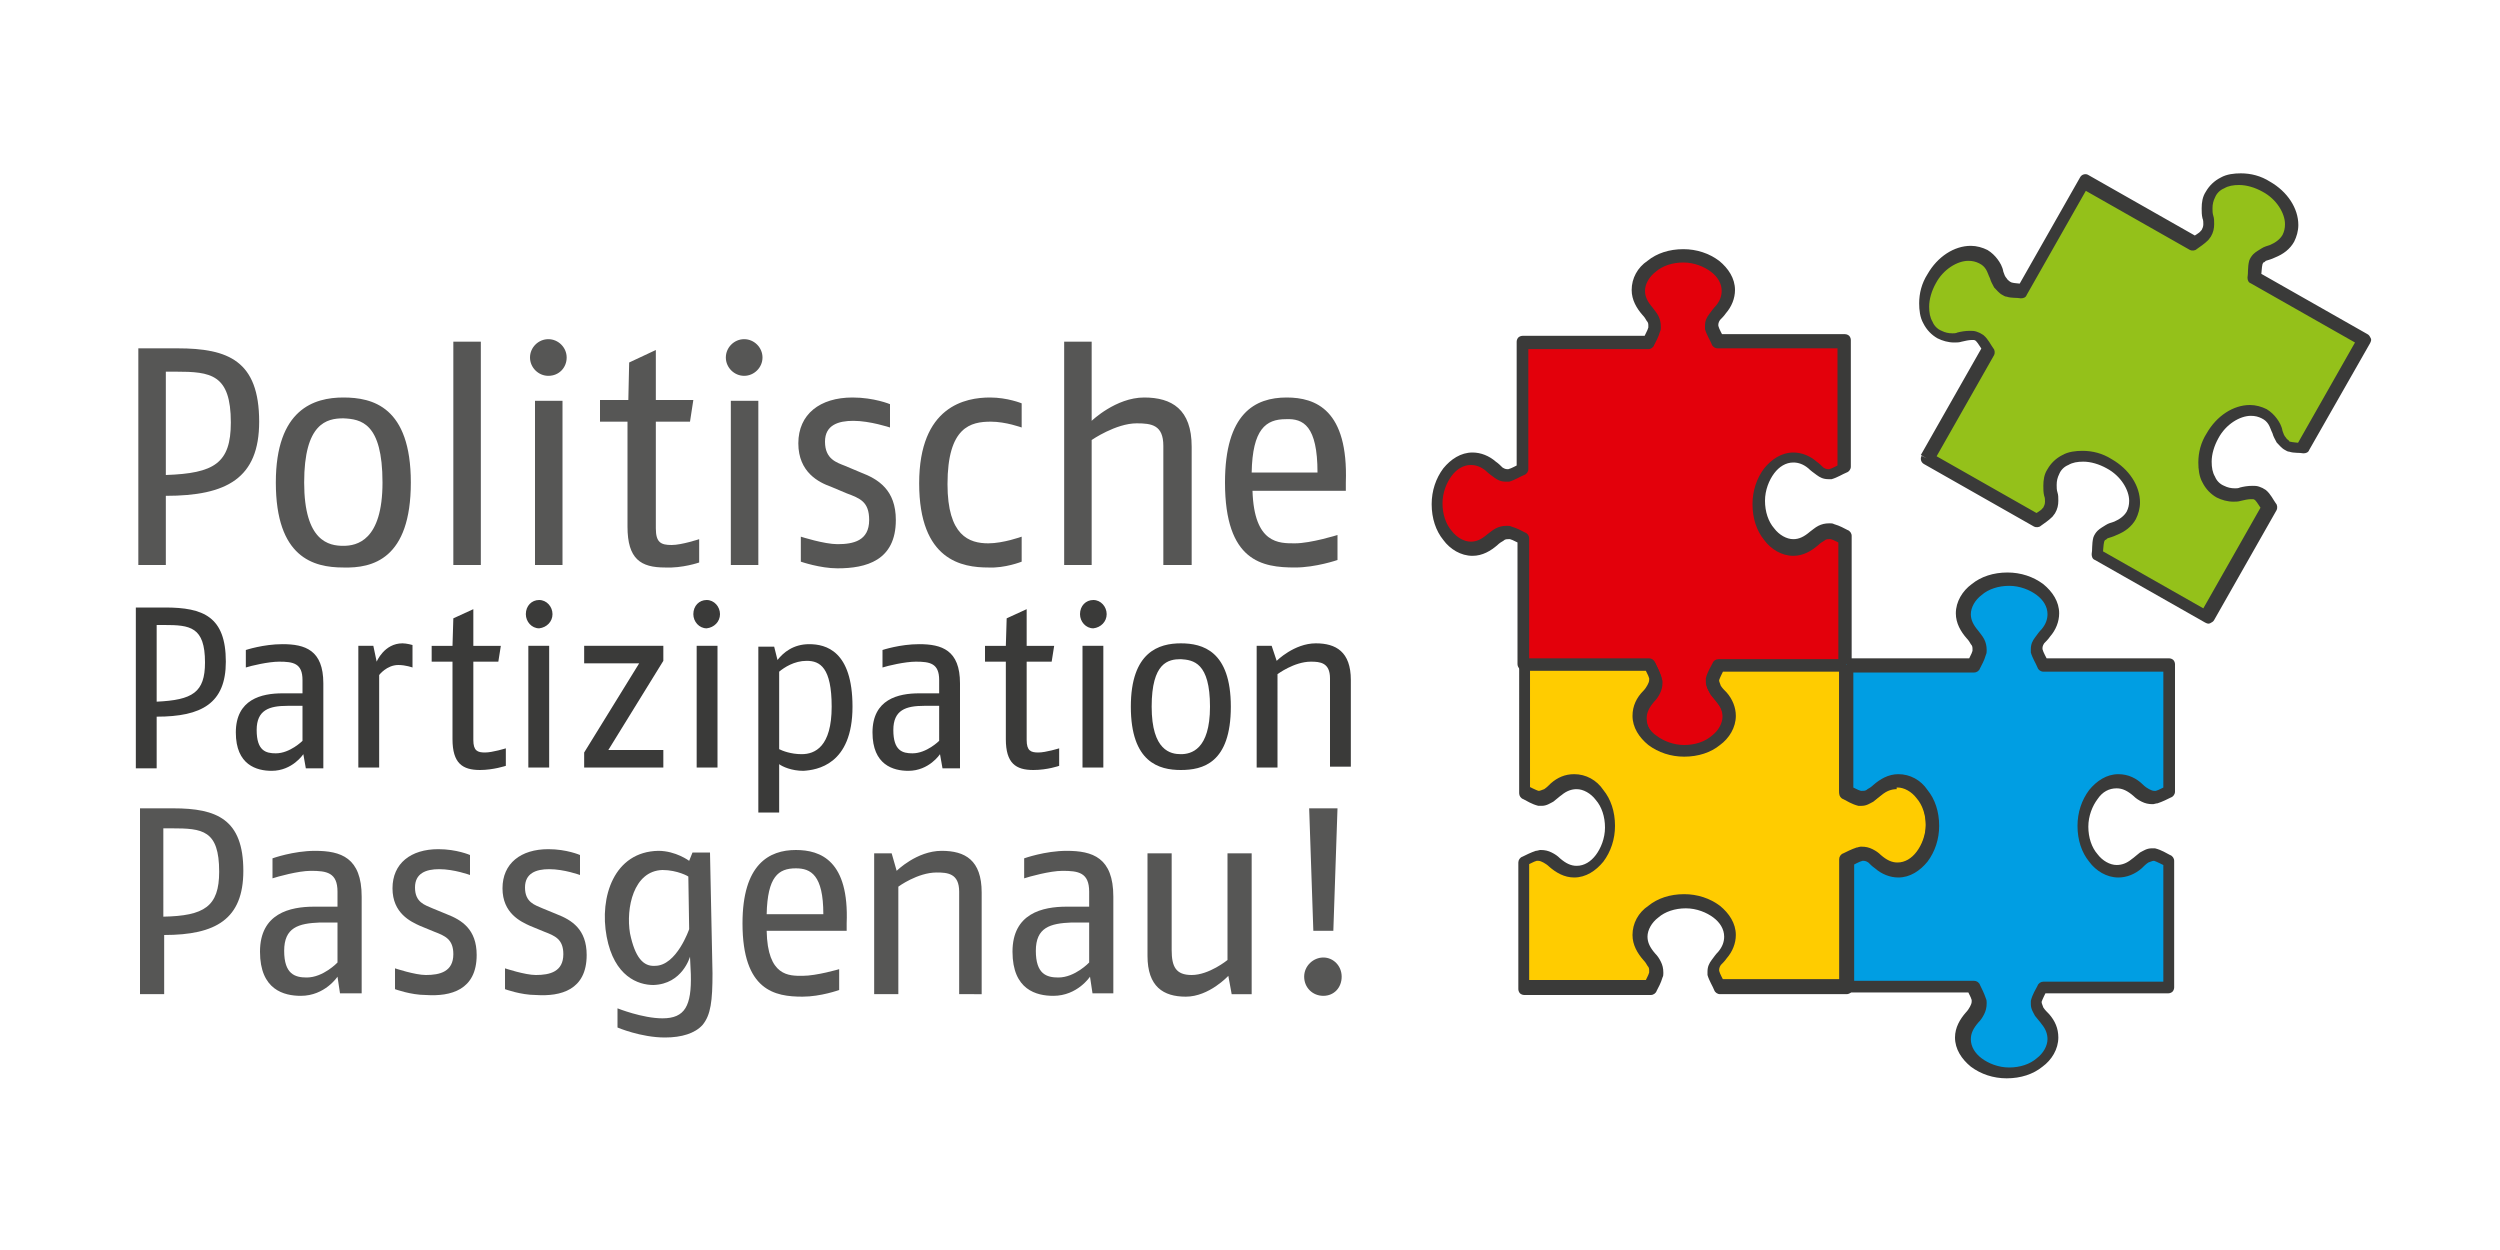 <?xml version="1.0" encoding="utf-8"?>
<!-- Generator: Adobe Illustrator 24.2.0, SVG Export Plug-In . SVG Version: 6.00 Build 0)  -->
<svg version="1.1" id="Ebene_1" xmlns="http://www.w3.org/2000/svg" xmlns:xlink="http://www.w3.org/1999/xlink" x="0px" y="0px"
	 width="300px" height="150px" viewBox="0 0 300 150" enable-background="new 0 0 300 150" xml:space="preserve">
<g>
	<g>
		<g>
			<path fill="#94C11A" d="M231.2,55l13.2,7.5c0.4-0.3,0.9-0.6,1.3-1c0.1-0.1,0.1-0.2,0.2-0.3c0.3-0.6,0.3-1.3,0.2-2
				c-0.2-1-0.2-1.9,0.3-2.7c1.1-2,4.1-2.4,6.7-1c2.6,1.5,3.8,4.3,2.6,6.3c-0.4,0.7-1.1,1.2-1.9,1.5c-0.8,0.3-1.7,0.6-2,1.4
				c-0.2,0.6-0.1,1.2-0.2,1.8l13.2,7.5l7.5-13.2c-0.4-0.5-0.7-1.1-1.1-1.5c-0.6-0.6-1.6-0.3-2.4-0.2c-0.9,0.2-1.7,0-2.4-0.4
				c-2-1.1-2.4-4.1-1-6.7c1.5-2.6,4.3-3.8,6.3-2.6c0.8,0.5,1.3,1.2,1.6,2.2c0.2,0.7,0.6,1.3,1.2,1.6c0.1,0.1,0.2,0.1,0.3,0.1
				c0.5,0.1,1.1,0.1,1.6,0.2l7.5-13.2l-13.2-7.5c0.1-0.6,0-1.3,0.2-1.8c0.2-0.8,1.2-1.1,2-1.4c0.8-0.3,1.5-0.8,1.9-1.5
				c1.1-2,0-4.8-2.6-6.3c-2.6-1.5-5.6-1-6.7,1c-0.5,0.8-0.5,1.7-0.3,2.7c0.1,0.7,0.1,1.4-0.2,2c-0.1,0.1-0.1,0.2-0.2,0.3
				c-0.4,0.4-0.9,0.7-1.3,1l-13.2-7.5l-7.5,13.2c-0.5-0.1-1.1,0-1.6-0.2c-0.1,0-0.2-0.1-0.3-0.1c-0.6-0.3-0.9-0.9-1.2-1.6
				c-0.3-0.9-0.8-1.7-1.6-2.2c-2-1.1-4.8,0-6.3,2.6c-1.5,2.6-1,5.6,1,6.7c0.7,0.4,1.5,0.5,2.4,0.4c0.8-0.1,1.8-0.4,2.4,0.2
				c0.4,0.4,0.8,1,1.1,1.5L231.2,55z"/>
			<path fill="#3A3A39" d="M231.2,55l0.4-0.7l13.2,7.5l-0.4,0.7l-0.5-0.6c0.5-0.4,1-0.6,1.2-0.9l0.1-0.1l0,0
				c0.1-0.2,0.2-0.4,0.2-0.7c0-0.2,0-0.5-0.1-0.7c-0.1-0.4-0.1-0.8-0.1-1.2c0-0.7,0.1-1.4,0.5-2c0.4-0.7,1-1.3,1.8-1.7
				c0.7-0.4,1.6-0.5,2.4-0.5c1.2,0,2.4,0.3,3.5,1c2.1,1.2,3.4,3.2,3.4,5.2c0,0.7-0.2,1.4-0.5,2c-0.5,0.9-1.3,1.5-2.3,1.9l0,0
				c-0.4,0.2-0.8,0.3-1.1,0.4c-0.1,0.1-0.2,0.2-0.3,0.2l-0.1,0.2l0,0c-0.1,0.4-0.1,1-0.2,1.7l-0.8-0.1l0.4-0.7l12.5,7.1l7.1-12.5
				l0.7,0.4l-0.6,0.5c-0.4-0.5-0.7-1.1-1-1.4l0,0l-0.2-0.1c-0.1,0-0.2,0-0.3,0c-0.3,0-0.8,0.1-1.2,0.2l0,0c-0.3,0.1-0.6,0.1-0.9,0.1
				c-0.7,0-1.4-0.2-2-0.5c-0.7-0.4-1.3-1-1.7-1.8c-0.4-0.7-0.5-1.6-0.5-2.4c0-1.2,0.3-2.4,1-3.5c1.2-2.1,3.2-3.4,5.2-3.4
				c0.7,0,1.4,0.2,2,0.5c0.5,0.3,0.9,0.7,1.2,1.1c0.3,0.4,0.6,0.9,0.7,1.5l0,0c0.1,0.3,0.2,0.6,0.4,0.8c0.1,0.2,0.3,0.3,0.4,0.4
				l-0.4,0.7l0.3-0.7l0.2,0.1l-0.2,0.7l0.2-0.7c0.4,0.1,0.9,0.1,1.5,0.2l-0.1,0.8l-0.7-0.4l7.1-12.5l-12.5-7.1
				c-0.3-0.1-0.4-0.4-0.4-0.7c0.1-0.5,0-1.2,0.2-2l0,0c0.1-0.3,0.3-0.6,0.5-0.8c0.3-0.3,0.7-0.5,1-0.7c0.3-0.2,0.7-0.3,1-0.4
				c0.7-0.3,1.2-0.7,1.5-1.2c0.2-0.4,0.3-0.8,0.3-1.3c0-1.3-1-3-2.7-3.9c-0.9-0.5-1.9-0.8-2.8-0.8c-0.7,0-1.3,0.1-1.8,0.4
				c-0.5,0.2-0.9,0.6-1.1,1.1c-0.2,0.4-0.3,0.8-0.3,1.3c0,0.3,0,0.6,0.1,0.9l0,0c0.1,0.3,0.1,0.6,0.1,1c0,0.5-0.1,1-0.4,1.5l0,0
				c-0.1,0.1-0.2,0.3-0.3,0.4l0,0c-0.5,0.5-1,0.8-1.4,1.1c-0.2,0.2-0.6,0.2-0.8,0.1l-12.5-7.1l-7.1,12.5c-0.1,0.3-0.4,0.4-0.7,0.4
				c-0.5-0.1-1.1,0-1.7-0.2l0,0c-0.2,0-0.3-0.1-0.5-0.2l0,0c-0.4-0.2-0.7-0.6-1-0.9c-0.2-0.4-0.4-0.7-0.5-1.1l0,0
				c-0.2-0.4-0.3-0.8-0.5-1.1c-0.2-0.3-0.4-0.5-0.8-0.7c-0.4-0.2-0.8-0.3-1.3-0.3c-1.3,0-3,1-3.9,2.7c-0.5,0.9-0.8,1.9-0.8,2.8
				c0,0.7,0.1,1.3,0.4,1.8c0.2,0.5,0.6,0.9,1.1,1.1l0,0c0.4,0.2,0.8,0.3,1.3,0.3c0.2,0,0.4,0,0.6-0.1l0,0c0.4-0.1,0.9-0.2,1.5-0.2
				c0.3,0,0.5,0,0.8,0.1c0.3,0.1,0.5,0.2,0.8,0.4l0,0c0.6,0.5,0.9,1.2,1.2,1.6c0.2,0.2,0.2,0.6,0.1,0.8l-7.5,13.2L231.2,55l0.4-0.7
				L231.2,55l-0.7-0.4l7.5-13.2l0.7,0.4l-0.6,0.5c-0.4-0.5-0.7-1.1-1-1.4l0,0l-0.2-0.1c-0.1,0-0.2,0-0.3,0c-0.3,0-0.8,0.1-1.2,0.2
				l0,0c-0.3,0.1-0.6,0.1-0.9,0.1c-0.7,0-1.4-0.2-2-0.5l0,0c-0.7-0.4-1.3-1-1.7-1.8c-0.4-0.7-0.5-1.6-0.5-2.4c0-1.2,0.3-2.4,1-3.5
				c1.2-2.1,3.2-3.4,5.2-3.4c0.7,0,1.4,0.2,2,0.5c0.5,0.3,0.9,0.7,1.2,1.1c0.3,0.4,0.6,0.9,0.7,1.5l0,0c0.1,0.3,0.2,0.6,0.4,0.8
				c0.1,0.2,0.3,0.3,0.4,0.4l0,0l0.2,0.1l0,0c0.3,0.1,0.9,0.1,1.5,0.2l-0.1,0.8l-0.7-0.4l7.5-13.2c0.2-0.4,0.7-0.5,1-0.3l13.2,7.5
				l-0.4,0.7l-0.5-0.6c0.5-0.4,1-0.6,1.2-0.9l0,0l0.1-0.1l0,0c0.1-0.2,0.2-0.4,0.2-0.7c0-0.2,0-0.5-0.1-0.7l0,0
				c-0.1-0.4-0.1-0.8-0.1-1.2c0-0.7,0.1-1.4,0.5-2c0.4-0.7,1-1.3,1.8-1.7c0.7-0.4,1.6-0.5,2.4-0.5c1.2,0,2.4,0.3,3.5,1
				c2.1,1.2,3.4,3.2,3.4,5.2c0,0.7-0.2,1.4-0.5,2c-0.5,0.9-1.3,1.5-2.3,1.9c-0.4,0.2-0.8,0.3-1.1,0.4c-0.1,0.1-0.2,0.2-0.3,0.2
				l-0.1,0.2l0,0c-0.1,0.4-0.1,1-0.2,1.7l-0.8-0.1l0.4-0.7l13.2,7.5c0.2,0.1,0.3,0.3,0.4,0.5c0.1,0.2,0,0.4-0.1,0.6L277.1,54
				c-0.1,0.3-0.4,0.4-0.7,0.4c-0.5-0.1-1.1,0-1.7-0.2l0,0c-0.2,0-0.3-0.1-0.5-0.2l0,0c-0.4-0.2-0.7-0.6-1-0.9
				c-0.2-0.4-0.4-0.7-0.5-1.1l0,0c-0.2-0.4-0.3-0.8-0.5-1.1c-0.2-0.3-0.4-0.5-0.8-0.7c-0.4-0.2-0.8-0.3-1.3-0.3c-1.3,0-3,1-3.9,2.7
				c-0.5,0.9-0.8,1.9-0.8,2.8c0,0.7,0.1,1.3,0.4,1.8c0.2,0.5,0.6,0.9,1.1,1.1c0.4,0.2,0.8,0.3,1.3,0.3c0.2,0,0.4,0,0.6-0.1l0,0
				c0.4-0.1,0.9-0.2,1.5-0.2c0.3,0,0.5,0,0.8,0.1c0.3,0.1,0.5,0.2,0.8,0.4l0,0c0.6,0.5,0.9,1.2,1.2,1.6c0.2,0.2,0.2,0.6,0.1,0.8
				l-7.5,13.2c-0.1,0.2-0.3,0.3-0.5,0.4c-0.2,0.1-0.4,0-0.6-0.1l-13.2-7.5c-0.3-0.1-0.4-0.4-0.4-0.7c0.1-0.5,0-1.2,0.2-2l0,0
				c0.1-0.3,0.3-0.6,0.5-0.8c0.3-0.3,0.7-0.5,1-0.7c0.3-0.2,0.7-0.3,1-0.4l0,0c0.7-0.3,1.2-0.7,1.5-1.2c0.2-0.4,0.3-0.8,0.3-1.3
				c0-1.3-1-3-2.7-3.9c-0.9-0.5-1.9-0.8-2.8-0.8c-0.7,0-1.3,0.1-1.8,0.4c-0.5,0.2-0.9,0.6-1.1,1.1c-0.2,0.4-0.3,0.8-0.3,1.3
				c0,0.3,0,0.6,0.1,0.9c0.1,0.3,0.1,0.6,0.1,1c0,0.5-0.1,1-0.4,1.5l0,0c-0.1,0.1-0.2,0.3-0.3,0.4c-0.5,0.5-1,0.8-1.4,1.1
				c-0.2,0.2-0.6,0.2-0.8,0.1l-13.2-7.5c-0.4-0.2-0.5-0.7-0.3-1L231.2,55z"/>
			<path fill="#E3000B" d="M221.4,79.7V64.6c-0.5-0.2-1-0.5-1.5-0.6c-0.1,0-0.2,0-0.3,0c-0.6,0-1.3,0.4-1.8,0.8
				c-0.8,0.7-1.6,1.1-2.5,1.1c-2.3,0-4.1-2.4-4.1-5.4c0-3,1.9-5.4,4.1-5.4c0.8,0,1.6,0.3,2.3,0.9c0.6,0.5,1.4,1.2,2.2,1
				c0.6-0.1,1.1-0.5,1.7-0.7V41h-15.2c-0.2-0.5-0.6-1.1-0.7-1.7c-0.2-0.8,0.5-1.5,1-2.2c0.6-0.7,0.9-1.5,0.9-2.3
				c0-2.3-2.4-4.1-5.4-4.1c-3,0-5.4,1.9-5.4,4.1c0,0.9,0.4,1.7,1.1,2.5c0.5,0.5,0.8,1.2,0.8,1.8c0,0.1,0,0.2,0,0.3
				c-0.1,0.5-0.4,1-0.6,1.5h-15.2v15.2c-0.5,0.2-1.1,0.6-1.7,0.7c-0.8,0.2-1.5-0.5-2.2-1c-0.7-0.6-1.5-0.9-2.3-0.9
				c-2.3,0-4.1,2.4-4.1,5.4c0,3,1.9,5.4,4.1,5.4c0.9,0,1.7-0.4,2.5-1.1c0.5-0.5,1.2-0.8,1.8-0.8c0.1,0,0.2,0,0.3,0
				c0.5,0.1,1,0.4,1.5,0.6v15.2h15.2c0.2,0.5,0.5,1,0.6,1.5c0,0.1,0,0.2,0,0.3c0,0.6-0.4,1.3-0.8,1.8c-0.7,0.8-1.1,1.6-1.1,2.5
				c0,2.3,2.4,4.1,5.4,4.1c3,0,5.4-1.9,5.4-4.1c0-0.8-0.3-1.6-0.9-2.3c-0.5-0.6-1.2-1.4-1-2.2c0.1-0.6,0.5-1.1,0.7-1.7H221.4z"/>
			<path fill="#3A3A39" d="M221.4,79.7h-0.8V64.6h0.8l-0.3,0.7c-0.6-0.2-1-0.5-1.4-0.6l-0.2,0l0,0l0,0c-0.2,0-0.4,0-0.6,0.2
				c-0.2,0.1-0.5,0.3-0.7,0.5l0,0c-0.8,0.7-1.8,1.3-3,1.3c-1.4,0-2.7-0.8-3.5-1.9c-0.9-1.1-1.4-2.6-1.4-4.3c0-1.6,0.5-3.1,1.4-4.3
				c0.9-1.1,2.1-1.9,3.5-1.9c1,0,2,0.4,2.8,1.1l0,0c0.3,0.2,0.6,0.5,0.8,0.7c0.3,0.2,0.5,0.2,0.6,0.2l0.1,0l0,0
				c0.4-0.1,0.9-0.4,1.5-0.7l0.3,0.7h-0.8V41.8h-14.4c-0.3,0-0.6-0.2-0.7-0.5c-0.2-0.5-0.6-1.1-0.8-1.8l0,0c0-0.1,0-0.3,0-0.4
				c0-0.6,0.2-1,0.5-1.4c0.3-0.4,0.5-0.7,0.8-1c0.5-0.6,0.7-1.2,0.7-1.8c0-0.9-0.5-1.7-1.3-2.3c-0.8-0.6-2-1.1-3.3-1.1
				c-1.3,0-2.5,0.4-3.3,1.1c-0.8,0.6-1.3,1.5-1.3,2.3c0,0.7,0.3,1.3,0.9,2l0,0c0.2,0.3,0.5,0.6,0.7,1c0.2,0.4,0.3,0.8,0.3,1.3l0,0.1
				l0,0c0,0.2,0,0.3-0.1,0.5l0,0c-0.2,0.7-0.5,1.2-0.7,1.6c-0.1,0.3-0.4,0.5-0.7,0.5h-14.4l0,14.4c0,0.3-0.2,0.6-0.5,0.7
				c-0.5,0.2-1.1,0.6-1.8,0.8l0,0c-0.1,0-0.3,0-0.4,0c-0.6,0-1-0.2-1.4-0.5c-0.4-0.3-0.7-0.5-1-0.8l0,0c-0.6-0.5-1.2-0.7-1.8-0.7
				c-0.9,0-1.7,0.5-2.3,1.3c-0.6,0.8-1.1,2-1.1,3.3c0,1.3,0.4,2.5,1.1,3.3c0.6,0.8,1.5,1.3,2.3,1.3c0.7,0,1.3-0.3,2-0.9l0,0
				c0.3-0.2,0.6-0.5,1-0.7c0.4-0.2,0.8-0.3,1.3-0.3l0.1,0l0,0c0.2,0,0.3,0,0.5,0.1l0,0c0.7,0.2,1.2,0.5,1.6,0.7
				c0.3,0.1,0.5,0.4,0.5,0.7V79h14.4c0.3,0,0.6,0.2,0.7,0.5c0.2,0.4,0.5,1,0.7,1.6l0,0c0,0.2,0.1,0.3,0.1,0.5l0,0l0,0.1
				c0,0.5-0.1,0.9-0.3,1.3c-0.2,0.4-0.4,0.7-0.7,1l0,0c-0.6,0.7-0.9,1.3-0.9,2c0,0.9,0.4,1.7,1.3,2.3c0.8,0.6,2,1.1,3.3,1.1
				c1.3,0,2.5-0.4,3.3-1.1c0.8-0.6,1.3-1.5,1.3-2.3c0-0.6-0.2-1.2-0.7-1.8c-0.2-0.3-0.5-0.6-0.8-1c-0.2-0.4-0.5-0.8-0.5-1.4
				c0-0.1,0-0.3,0-0.4l0,0c0.2-0.8,0.6-1.4,0.8-1.8c0.1-0.3,0.4-0.5,0.7-0.5h15.2V79.7h-0.8H221.4v0.8h-15.2v-0.8L207,80
				c-0.3,0.6-0.6,1.2-0.7,1.5l0,0l0,0.1c0,0.1,0.1,0.3,0.2,0.6c0.2,0.3,0.4,0.5,0.7,0.8c0.7,0.8,1.1,1.7,1.1,2.8
				c0,1.4-0.8,2.7-1.9,3.5c-1.1,0.9-2.6,1.4-4.3,1.4c-1.6,0-3.1-0.5-4.3-1.4c-1.1-0.9-1.9-2.1-1.9-3.5c0-1.2,0.6-2.2,1.3-3l0,0
				c0.2-0.2,0.4-0.5,0.5-0.7c0.1-0.2,0.2-0.4,0.2-0.6l0,0l0,0l0-0.2l0,0c-0.1-0.4-0.4-0.8-0.6-1.4l0.7-0.3v0.8h-15.2
				c-0.2,0-0.4-0.1-0.5-0.2c-0.1-0.1-0.2-0.3-0.2-0.5V64.6h0.8l-0.3,0.7c-0.6-0.2-1-0.5-1.4-0.6l0,0l-0.2,0l0,0l0,0
				c-0.2,0-0.4,0-0.6,0.2c-0.2,0.1-0.5,0.3-0.7,0.5l0,0c-0.8,0.7-1.8,1.3-3,1.3c-1.4,0-2.7-0.8-3.5-1.9c-0.9-1.1-1.4-2.6-1.4-4.3
				c0-1.6,0.5-3.1,1.4-4.3c0.9-1.1,2.1-1.9,3.5-1.9c1,0,2,0.4,2.8,1.1l0,0c0.3,0.2,0.6,0.5,0.8,0.7c0.3,0.2,0.5,0.2,0.6,0.2l0.1,0
				l0,0c0.4-0.1,0.9-0.4,1.5-0.7l0.3,0.7H182V41c0-0.2,0.1-0.4,0.2-0.5c0.1-0.1,0.3-0.2,0.5-0.2h15.2V41l-0.7-0.3
				c0.2-0.6,0.5-1,0.6-1.4l0,0l0-0.2l0,0l0,0c0-0.2,0-0.4-0.2-0.6c-0.1-0.2-0.3-0.5-0.5-0.7l0,0c-0.7-0.8-1.3-1.8-1.3-3
				c0-1.4,0.7-2.7,1.9-3.5c1.1-0.9,2.6-1.4,4.3-1.4c1.6,0,3.1,0.5,4.3,1.4c1.1,0.9,1.9,2.1,1.9,3.5c0,1-0.4,2-1.1,2.8
				c-0.2,0.3-0.5,0.6-0.7,0.8c-0.2,0.3-0.2,0.5-0.2,0.6l0,0.1l0,0c0.1,0.4,0.4,0.9,0.7,1.5l-0.7,0.3v-0.8h15.2
				c0.2,0,0.4,0.1,0.5,0.2c0.1,0.1,0.2,0.3,0.2,0.5v15.2c0,0.3-0.2,0.6-0.5,0.7c-0.5,0.2-1.1,0.6-1.8,0.8l0,0c-0.1,0-0.3,0-0.4,0
				c-0.6,0-1-0.2-1.4-0.5c-0.4-0.3-0.7-0.5-1-0.8l0,0c-0.6-0.5-1.2-0.7-1.8-0.7c-0.9,0-1.7,0.5-2.3,1.3c-0.6,0.8-1.1,2-1.1,3.3
				c0,1.3,0.4,2.5,1.1,3.3c0.6,0.8,1.5,1.3,2.3,1.3c0.7,0,1.3-0.3,2-0.9l0,0c0.3-0.2,0.6-0.5,1-0.7c0.4-0.2,0.8-0.3,1.3-0.3l0.1,0
				l0,0c0.2,0,0.3,0,0.5,0.1c0.7,0.2,1.2,0.5,1.6,0.7c0.3,0.1,0.5,0.4,0.5,0.7v15.2c0,0.2-0.1,0.4-0.2,0.5c-0.1,0.1-0.3,0.2-0.5,0.2
				V79.7z"/>
			<path fill="#FFCC00" d="M227.6,93.9c-0.8,0-1.6,0.3-2.3,0.9c-0.6,0.5-1.4,1.2-2.2,1c-0.6-0.1-1.1-0.5-1.7-0.7V79.9h-15.2
				c-0.2,0.5-0.6,1.1-0.7,1.7c-0.2,0.8,0.5,1.5,1,2.2c0.6,0.7,0.9,1.5,0.9,2.3c0,2.3-2.4,4.1-5.4,4.1c-3,0-5.4-1.9-5.4-4.1
				c0-0.9,0.4-1.7,1.1-2.5c0.5-0.5,0.8-1.2,0.8-1.8c0-0.1,0-0.2,0-0.3c-0.1-0.5-0.4-1-0.6-1.5h-15.2v15.2c0.5,0.2,1.1,0.6,1.7,0.7
				c0.8,0.2,1.5-0.5,2.2-1c0.7-0.6,1.5-0.9,2.3-0.9c2.3,0,4.1,2.4,4.1,5.4c0,3-1.9,5.4-4.1,5.4c-0.9,0-1.7-0.4-2.5-1.1
				c-0.5-0.5-1.2-0.8-1.8-0.8c-0.1,0-0.2,0-0.3,0c-0.5,0.1-1,0.4-1.5,0.6v15.2H198c0.2-0.5,0.5-1,0.6-1.5c0-0.1,0-0.2,0-0.3
				c0-0.6-0.4-1.3-0.8-1.8c-0.7-0.8-1.1-1.6-1.1-2.5c0-2.3,2.4-4.1,5.4-4.1c3,0,5.4,1.9,5.4,4.1c0,0.8-0.3,1.6-0.9,2.3
				c-0.5,0.6-1.2,1.4-1,2.2c0.1,0.6,0.5,1.1,0.7,1.7h15.2v-15.2c0.5-0.2,1-0.5,1.5-0.6c0.1,0,0.2,0,0.3,0c0.6,0,1.3,0.4,1.8,0.8
				c0.8,0.7,1.6,1.1,2.5,1.1c2.3,0,4.1-2.4,4.1-5.4C231.8,96.3,229.9,93.9,227.6,93.9"/>
			<path fill="#3A3A39" d="M227.6,93.9v0.8c-0.6,0-1.2,0.2-1.8,0.7c-0.3,0.2-0.6,0.5-1,0.8c-0.4,0.2-0.8,0.5-1.4,0.5
				c-0.1,0-0.3,0-0.4,0l0.2-0.7l-0.2,0.7c-0.8-0.2-1.4-0.6-1.8-0.8c-0.3-0.1-0.5-0.4-0.5-0.7V80.6l-14.4,0v-0.8l0.7,0.3
				c-0.3,0.6-0.6,1.2-0.7,1.5l0,0l0,0.1c0,0.1,0.1,0.3,0.2,0.6c0.2,0.3,0.4,0.5,0.7,0.8c0.7,0.8,1.1,1.8,1.1,2.8
				c0,1.4-0.8,2.7-1.9,3.5c-1.1,0.9-2.6,1.4-4.3,1.4c-1.6,0-3.1-0.5-4.3-1.4c-1.1-0.9-1.9-2.1-1.9-3.5c0-1.2,0.5-2.2,1.3-3l0,0
				c0.2-0.2,0.4-0.5,0.5-0.7c0.1-0.2,0.2-0.4,0.2-0.6l0,0l0,0l0-0.2l0,0c-0.1-0.4-0.4-0.8-0.6-1.4l0.7-0.3v0.8h-14.4v14.4h-0.8
				l0.3-0.7c0.6,0.3,1.2,0.6,1.5,0.7l0,0l0.1,0c0.1,0,0.3-0.1,0.6-0.2c0.3-0.2,0.5-0.4,0.8-0.7c0.8-0.7,1.7-1.1,2.8-1.1
				c1.4,0,2.7,0.7,3.5,1.9c0.9,1.1,1.4,2.6,1.4,4.3c0,1.6-0.5,3.1-1.4,4.3c-0.9,1.1-2.1,1.9-3.5,1.9c-1.2,0-2.2-0.6-3-1.3
				c-0.2-0.2-0.5-0.4-0.7-0.5c-0.2-0.1-0.4-0.2-0.6-0.2l0,0l0,0l-0.2,0l0,0c-0.4,0.1-0.8,0.4-1.4,0.6l-0.3-0.7h0.8v14.4H198v0.8
				l-0.7-0.3c0.2-0.6,0.5-1,0.6-1.4l0,0l0-0.2l0,0l0,0c0-0.2,0-0.4-0.2-0.6c-0.1-0.2-0.3-0.5-0.5-0.7l0,0c-0.7-0.8-1.3-1.8-1.3-3
				c0-1.4,0.7-2.7,1.9-3.5c1.1-0.9,2.6-1.4,4.3-1.4c1.6,0,3.1,0.5,4.3,1.4c1.1,0.9,1.9,2.1,1.9,3.5c0,1-0.4,2-1.1,2.8
				c-0.2,0.3-0.5,0.6-0.7,0.8c-0.2,0.3-0.2,0.5-0.2,0.6l0,0.1l0,0c0.1,0.4,0.4,0.9,0.7,1.5l-0.7,0.3v-0.8h14.4v-14.4
				c0-0.3,0.2-0.6,0.5-0.7c0.4-0.2,1-0.5,1.6-0.7l0,0c0.2,0,0.3-0.1,0.5-0.1l0,0l0.1,0c0.5,0,0.9,0.1,1.3,0.3c0.4,0.2,0.7,0.4,1,0.7
				l0,0c0.7,0.6,1.3,0.9,2,0.9c0.9,0,1.7-0.5,2.3-1.3c0.6-0.8,1.1-2,1.1-3.3c0-1.3-0.4-2.5-1.1-3.3c-0.6-0.8-1.5-1.3-2.3-1.3V93.9
				v-0.8c1.4,0,2.7,0.7,3.5,1.9c0.9,1.1,1.4,2.6,1.4,4.3c0,1.6-0.5,3.1-1.4,4.3c-0.9,1.1-2.1,1.9-3.5,1.9c-1.2,0-2.2-0.6-3-1.3l0,0
				c-0.2-0.2-0.5-0.4-0.7-0.5c-0.2-0.1-0.4-0.2-0.6-0.2l0,0l0,0l-0.2,0l0,0c-0.4,0.1-0.8,0.4-1.4,0.6l-0.3-0.7h0.8v15.2
				c0,0.2-0.1,0.4-0.2,0.5c-0.1,0.1-0.3,0.2-0.5,0.2h-15.2c-0.3,0-0.6-0.2-0.7-0.5c-0.2-0.5-0.6-1.1-0.8-1.8l0,0c0-0.1,0-0.3,0-0.4
				c0-0.6,0.2-1,0.5-1.4c0.3-0.4,0.5-0.7,0.8-1c0.5-0.6,0.7-1.2,0.7-1.8c0-0.9-0.5-1.7-1.3-2.3c-0.8-0.6-2-1.1-3.3-1.1
				c-1.3,0-2.5,0.4-3.3,1.1c-0.8,0.6-1.3,1.5-1.3,2.3c0,0.7,0.3,1.3,0.9,2l0,0c0.3,0.3,0.5,0.6,0.7,1c0.2,0.4,0.3,0.8,0.3,1.3l0,0.1
				l0,0c0,0.2,0,0.3-0.1,0.5l0,0c-0.2,0.7-0.5,1.2-0.7,1.6c-0.1,0.3-0.4,0.5-0.7,0.5h-15.2c-0.2,0-0.4-0.1-0.5-0.2
				c-0.1-0.1-0.2-0.3-0.2-0.5v-15.2c0-0.3,0.2-0.6,0.5-0.7c0.4-0.2,1-0.5,1.6-0.7l0,0c0.2,0,0.4-0.1,0.5-0.1l0,0l0.1,0
				c0.5,0,0.9,0.1,1.3,0.3c0.4,0.2,0.7,0.4,1,0.7c0.7,0.6,1.3,0.9,2,0.9c0.9,0,1.7-0.5,2.3-1.3c0.6-0.8,1.1-2,1.1-3.3
				c0-1.3-0.4-2.5-1.1-3.3c-0.6-0.8-1.5-1.3-2.3-1.3c-0.6,0-1.2,0.2-1.8,0.7c-0.3,0.2-0.6,0.5-1,0.8c-0.4,0.2-0.8,0.5-1.4,0.5
				c-0.1,0-0.3,0-0.4,0l0.2-0.7l-0.2,0.7c-0.8-0.2-1.4-0.6-1.8-0.8c-0.3-0.1-0.5-0.4-0.5-0.7V79.9c0-0.2,0.1-0.4,0.2-0.5
				c0.1-0.1,0.3-0.2,0.5-0.2H198c0.3,0,0.6,0.2,0.7,0.5c0.2,0.4,0.5,1,0.7,1.6l0,0c0,0.2,0.1,0.3,0.1,0.5l0,0l0,0.1
				c0,0.5-0.1,0.9-0.3,1.3c-0.2,0.4-0.4,0.7-0.7,1l0,0c-0.6,0.7-0.9,1.3-0.9,2c0,0.9,0.4,1.7,1.3,2.3c0.8,0.6,2,1.1,3.3,1.1
				c1.3,0,2.5-0.4,3.3-1.1c0.8-0.6,1.3-1.5,1.3-2.3c0-0.6-0.2-1.2-0.7-1.8c-0.2-0.3-0.5-0.6-0.8-1c-0.2-0.4-0.5-0.8-0.5-1.4
				c0-0.1,0-0.3,0-0.4l0,0c0.2-0.8,0.6-1.4,0.8-1.8c0.1-0.3,0.4-0.5,0.7-0.5h15.2c0.2,0,0.4,0.1,0.5,0.2c0.1,0.1,0.2,0.3,0.2,0.5
				v15.2h-0.8l0.3-0.7c0.6,0.3,1.2,0.6,1.5,0.7l0,0l0.1,0c0.1,0,0.3-0.1,0.6-0.2c0.3-0.2,0.5-0.4,0.8-0.7c0.8-0.7,1.8-1.1,2.8-1.1
				V93.9z"/>
			<path fill="#009EE3" d="M221.6,79.8V95c0.5,0.2,1,0.5,1.5,0.6c0.1,0,0.2,0,0.3,0c0.6,0,1.3-0.4,1.8-0.8c0.8-0.7,1.6-1.1,2.5-1.1
				c2.3,0,4.1,2.4,4.1,5.4c0,3-1.9,5.4-4.1,5.4c-0.8,0-1.6-0.3-2.3-0.9c-0.6-0.5-1.4-1.2-2.2-1c-0.6,0.1-1.1,0.5-1.7,0.7v15.2h15.2
				c0.2,0.5,0.5,1,0.6,1.5c0,0.1,0,0.2,0,0.3c0,0.6-0.4,1.3-0.8,1.8c-0.7,0.8-1.1,1.6-1.1,2.5c0,2.3,2.4,4.1,5.4,4.1
				c3,0,5.4-1.9,5.4-4.1c0-0.8-0.3-1.6-0.9-2.3c-0.5-0.6-1.2-1.4-1-2.2c0.1-0.6,0.5-1.1,0.7-1.7h15.2v-15.2
				c-0.5-0.2-1.1-0.6-1.7-0.7c-0.8-0.2-1.5,0.5-2.2,1c-0.7,0.6-1.5,0.9-2.3,0.9c-2.3,0-4.1-2.4-4.1-5.4c0-3,1.9-5.4,4.1-5.4
				c0.9,0,1.7,0.4,2.5,1.1c0.5,0.5,1.2,0.8,1.8,0.8c0.1,0,0.2,0,0.3,0c0.5-0.1,1-0.4,1.5-0.6V79.8h-15.2c-0.2-0.5-0.6-1.1-0.7-1.7
				c-0.2-0.8,0.5-1.5,1-2.2c0.6-0.7,0.9-1.5,0.9-2.3c0-2.3-2.4-4.1-5.4-4.1c-3,0-5.4,1.9-5.4,4.1c0,0.9,0.4,1.7,1.1,2.5
				c0.5,0.5,0.8,1.2,0.8,1.8c0,0.1,0,0.2,0,0.3c-0.1,0.5-0.4,1-0.6,1.5H221.6z"/>
			<path fill="#3A3A39" d="M221.6,79.8h0.8V95h-0.8l0.3-0.7c0.6,0.2,1,0.5,1.4,0.6l0,0l0.2,0l0,0l0,0c0.2,0,0.4,0,0.6-0.2
				c0.2-0.1,0.5-0.3,0.7-0.5l0,0c0.8-0.7,1.8-1.3,3-1.3c1.4,0,2.7,0.7,3.5,1.9c0.9,1.1,1.4,2.6,1.4,4.3c0,1.6-0.5,3.1-1.4,4.3
				c-0.9,1.1-2.1,1.9-3.5,1.9c-1,0-2-0.4-2.8-1.1l0,0c-0.3-0.2-0.6-0.5-0.8-0.7c-0.3-0.2-0.5-0.2-0.6-0.2l-0.1,0l0,0
				c-0.4,0.1-0.9,0.4-1.5,0.7l-0.3-0.7h0.8v14.4h14.4c0.3,0,0.6,0.2,0.7,0.5c0.2,0.4,0.5,1,0.7,1.6l0,0c0.1,0.2,0.1,0.4,0.1,0.5l0,0
				l0,0.1c0,0.5-0.1,0.9-0.3,1.3c-0.2,0.4-0.4,0.7-0.7,1l0,0c-0.6,0.7-0.9,1.3-0.9,2c0,0.9,0.5,1.7,1.3,2.3c0.8,0.6,2,1.1,3.3,1.1
				c1.3,0,2.5-0.4,3.3-1.1c0.8-0.6,1.3-1.5,1.3-2.3c0-0.6-0.2-1.2-0.7-1.8c-0.2-0.3-0.5-0.6-0.8-1c-0.2-0.4-0.5-0.8-0.5-1.4
				c0-0.1,0-0.3,0-0.4l0,0c0.2-0.8,0.6-1.4,0.8-1.8c0.1-0.3,0.4-0.5,0.7-0.5h14.4v-14.4h0.8L260,104c-0.6-0.3-1.2-0.6-1.5-0.7l0,0
				l-0.1,0c-0.1,0-0.3,0.1-0.6,0.2c-0.3,0.2-0.5,0.4-0.8,0.7l0,0c-0.8,0.7-1.8,1.1-2.8,1.1c-1.4,0-2.7-0.8-3.5-1.9
				c-0.9-1.1-1.4-2.6-1.4-4.3c0-1.6,0.5-3.1,1.4-4.3c0.9-1.1,2.1-1.9,3.5-1.9c1.2,0,2.2,0.5,3,1.3l0,0c0.2,0.2,0.5,0.4,0.7,0.5
				c0.2,0.1,0.4,0.2,0.6,0.2l0,0l0.2,0l0,0c0.4-0.1,0.8-0.4,1.4-0.6l0.3,0.7h-0.8V80.6h-14.4c-0.3,0-0.6-0.2-0.7-0.5
				c-0.2-0.5-0.6-1.1-0.8-1.8l0,0c0-0.1,0-0.3,0-0.4c0-0.6,0.2-1,0.5-1.4c0.3-0.4,0.5-0.7,0.8-1c0.5-0.6,0.7-1.2,0.7-1.8
				c0-0.9-0.5-1.7-1.3-2.3c-0.8-0.6-2-1.1-3.3-1.1c-1.3,0-2.5,0.4-3.3,1.1c-0.8,0.6-1.3,1.5-1.3,2.3c0,0.7,0.3,1.3,0.9,2l0,0
				c0.2,0.3,0.5,0.6,0.7,1c0.2,0.4,0.3,0.8,0.3,1.3l0,0.1l0,0c0,0.1,0,0.3-0.1,0.5l0,0c-0.2,0.7-0.5,1.2-0.7,1.6
				c-0.1,0.3-0.4,0.5-0.7,0.5h-15.2V79.8h0.8H221.6V79h15.2v0.8l-0.7-0.3c0.2-0.6,0.5-1,0.6-1.4l0,0l0-0.2l0.8,0l-0.8,0l0,0
				c0-0.2,0-0.4-0.2-0.6c-0.1-0.2-0.3-0.5-0.5-0.7l0,0c-0.7-0.8-1.3-1.8-1.3-3c0-1.4,0.8-2.7,1.9-3.5c1.1-0.9,2.6-1.4,4.3-1.4
				c1.6,0,3.1,0.5,4.3,1.4c1.1,0.9,1.9,2.1,1.9,3.5c0,1-0.4,2-1.1,2.8c-0.2,0.3-0.5,0.6-0.7,0.8c-0.2,0.3-0.2,0.5-0.2,0.6l0,0.1l0,0
				c0.1,0.4,0.4,0.9,0.7,1.5l-0.7,0.3V79h15.2c0.2,0,0.4,0.1,0.5,0.2c0.1,0.1,0.2,0.3,0.2,0.5V95c0,0.3-0.2,0.6-0.5,0.7
				c-0.4,0.2-1,0.5-1.6,0.7l0,0c-0.2,0-0.4,0.1-0.5,0.1l-0.1,0c-0.5,0-0.9-0.1-1.3-0.3c-0.4-0.2-0.7-0.4-1-0.7l0,0
				c-0.7-0.6-1.3-0.9-2-0.9c-0.9,0-1.7,0.4-2.3,1.3c-0.6,0.8-1.1,2-1.1,3.3c0,1.3,0.4,2.5,1.1,3.3c0.6,0.8,1.5,1.3,2.3,1.3
				c0.6,0,1.2-0.2,1.8-0.7l0,0c0.3-0.2,0.6-0.5,1-0.8c0.4-0.2,0.8-0.5,1.4-0.5c0.1,0,0.3,0,0.4,0l0,0c0.8,0.2,1.4,0.6,1.8,0.8
				c0.3,0.1,0.5,0.4,0.5,0.7v15.2c0,0.2-0.1,0.4-0.2,0.5c-0.1,0.1-0.3,0.2-0.5,0.2h-15.2v-0.8l0.7,0.3c-0.3,0.6-0.6,1.2-0.7,1.5l0,0
				l0,0.1c0,0.1,0.1,0.3,0.2,0.6c0.2,0.3,0.4,0.5,0.7,0.8c0.7,0.8,1.1,1.7,1.1,2.8c0,1.4-0.8,2.7-1.9,3.5c-1.1,0.9-2.6,1.4-4.3,1.4
				c-1.6,0-3.1-0.5-4.3-1.4c-1.1-0.9-1.9-2.1-1.9-3.5c0-1.2,0.6-2.2,1.3-3l0,0c0.2-0.2,0.4-0.5,0.5-0.7c0.1-0.2,0.2-0.4,0.2-0.6l0,0
				l0.8,0l-0.8,0l0-0.2l0,0c-0.1-0.4-0.4-0.8-0.6-1.4l0.7-0.3v0.8h-15.2c-0.2,0-0.4-0.1-0.5-0.2c-0.1-0.1-0.2-0.3-0.2-0.5v-15.2
				c0-0.3,0.2-0.6,0.5-0.7c0.5-0.2,1.1-0.6,1.8-0.8l0,0c0.1,0,0.3,0,0.4,0c0.6,0,1,0.2,1.4,0.5c0.4,0.3,0.7,0.5,1,0.8l0,0
				c0.6,0.5,1.2,0.7,1.8,0.7c0.9,0,1.7-0.5,2.3-1.3c0.6-0.8,1.1-2,1.1-3.3c0-1.3-0.4-2.5-1.1-3.3c-0.6-0.8-1.5-1.3-2.3-1.3
				c-0.7,0-1.3,0.3-2,0.9l0,0c-0.3,0.3-0.6,0.5-1,0.7c-0.4,0.2-0.8,0.3-1.3,0.3l-0.1,0l0,0c-0.2,0-0.3,0-0.5-0.1l0,0
				c-0.7-0.2-1.2-0.5-1.6-0.7c-0.3-0.1-0.5-0.4-0.5-0.7V79.8c0-0.2,0.1-0.4,0.2-0.5c0.1-0.1,0.3-0.2,0.5-0.2V79.8z"/>
		</g>
	</g>
</g>
<g>
	<path fill="#565655" d="M27.7,50.7c0,4.9-2,6.1-7.8,6.3V44.6h1.2C25.3,44.6,27.7,44.9,27.7,50.7z M31.1,50.6c0-7.3-3.7-8.8-9.8-8.8
		h-4.7v26h3.3v-8.3C27.2,59.5,31.1,57.4,31.1,50.6z"/>
	<path fill="#565655" d="M67.5,67.8V48.1h-3.3v19.7H67.5z M68,42.9c0-1.2-1-2.2-2.2-2.2c-1.2,0-2.2,1-2.2,2.2c0,1.2,1,2.2,2.2,2.2
		C67.1,45.1,68,44.1,68,42.9z M57.7,67.8V41h-3.3v26.8H57.7z M45.9,57.9c0,7-3.1,7.6-4.7,7.6c-1.7,0-4.7-0.5-4.7-7.6
		c0-7.1,2.7-7.7,4.7-7.7C43.3,50.3,45.9,50.7,45.9,57.9z M49.3,57.9c0-9.1-4.6-10.2-8.1-10.2c-3.5,0-8.1,1.4-8.1,10.2
		c0,9,4.5,10.2,8.1,10.2C44.7,68.2,49.3,67.1,49.3,57.9z"/>
	<path fill="#565655" d="M91,67.8V48.1h-3.3v19.7H91z M91.5,42.9c0-1.2-1-2.2-2.2-2.2c-1.2,0-2.2,1-2.2,2.2c0,1.2,1,2.2,2.2,2.2
		C90.5,45.1,91.5,44.1,91.5,42.9z M83.9,67.5v-2.8c0,0-2.1,0.7-3.3,0.7c-1.3,0-1.9-0.3-1.9-2V50.6h4.1l0.4-2.6h-4.5v-6l-3.2,1.5
		l-0.1,4.5H72v2.6h3.3v12.6c0,3.9,1.6,4.9,4.5,4.9C81.9,68.2,83.9,67.5,83.9,67.5z"/>
	<path fill="#565655" d="M122.6,67.4v-3c0,0-2.2,0.8-4,0.8c-2.3,0-4.9-0.9-4.9-7.1c0-6.9,2.8-7.5,5.2-7.5c1.8,0,3.7,0.7,3.7,0.7
		v-2.9c0,0-1.7-0.7-3.8-0.7c-2.9,0-8.5,1-8.5,10.3c0,9.3,5.2,10.1,8.3,10.1C120.6,68.2,122.6,67.4,122.6,67.4z M107.5,62.4
		c0-3.6-2.1-4.9-4.2-5.7l-1.9-0.8c-1-0.4-2.4-0.8-2.4-2.9c0-2,1.6-2.5,3.4-2.5c2,0,4.4,0.8,4.4,0.8v-2.8c0,0-1.9-0.8-4.5-0.8
		c-3.9,0-6.5,2-6.5,5.5c0,3.5,2.5,4.7,3.9,5.2l1.9,0.8c1.6,0.6,2.7,1,2.7,3.2c0,2.5-1.9,2.9-3.8,2.9c-1.6,0-4.4-0.9-4.4-0.9v3
		c0,0,2.3,0.8,4.4,0.8C103.9,68.2,107.5,67.3,107.5,62.4z"/>
	<path fill="#565655" d="M158.1,56.7h-7.9c0.1-5.2,1.7-6.4,4.1-6.4C156.4,50.2,158.1,51.1,158.1,56.7z M161.5,57.9
		c0.3-8.7-3.6-10.2-7.1-10.2c-3.8,0-7.4,1.9-7.4,10.2c0,9.5,4.5,10.2,8.4,10.2c2.5,0,5.1-0.9,5.1-0.9v-3c0,0-3.2,1-5.1,1
		c-1.9,0-4.9,0.1-5.1-6.3h11.2L161.5,57.9z M143,67.8V53.6c0-4.5-2.4-5.9-5.7-5.9c-3.4,0-6.3,2.8-6.3,2.8V41h-3.3v26.8h3.3v-15
		c0,0,2.9-2,5.4-2c1.8,0,3.2,0.2,3.2,2.7v14.3H143z"/>
	<path fill="#3A3A39" d="M36.3,88.9c0,0-1.5,1.5-3.2,1.5c-1.2,0-2.3-0.3-2.3-2.8c0-2.4,1.5-2.9,3.7-2.9l1.8,0V88.9z M38.8,92.1V82
		c0-4-2.2-4.7-4.9-4.7c-2.3,0-4.4,0.7-4.4,0.7v2.1c0.6-0.2,2.7-0.7,4-0.7c1.7,0,2.8,0.2,2.8,2.2v1.6h-2.4c-2.5,0-5.6,0.7-5.6,4.7
		c0,3.9,2.5,4.6,4.3,4.6c2.5,0,3.8-2,3.8-2l0.3,1.7H38.8z M24.6,79.5c0,3.6-1.5,4.5-5.8,4.7V75h0.9C22.8,75,24.6,75.2,24.6,79.5z
		 M27.1,79.4c0-5.4-2.7-6.5-7.3-6.5h-3.5v19.3h2.5V86C24.2,86,27.1,84.4,27.1,79.4z"/>
	<path fill="#3A3A39" d="M60.7,91.9v-2.1c0,0-1.6,0.5-2.5,0.5c-0.9,0-1.4-0.2-1.4-1.5v-9.4h3l0.3-1.9h-3.3v-4.4l-2.4,1.1l-0.1,3.3
		h-2.5v1.9h2.5v9.3c0,2.9,1.2,3.7,3.3,3.7C59.2,92.4,60.7,91.9,60.7,91.9z M49.5,80.1v-2.7c0,0-0.7-0.2-1.2-0.2
		c-2.2,0-3.1,2.2-3.1,2.2l-0.4-1.9H43v14.6h2.5V81c0,0,0.9-1.2,2.3-1.2C48.7,79.8,49.5,80.1,49.5,80.1z"/>
	<path fill="#3A3A39" d="M86.1,92.1V77.5h-2.5v14.6H86.1z M86.4,73.7c0-0.9-0.7-1.7-1.6-1.7c-0.9,0-1.6,0.7-1.6,1.7
		c0,0.9,0.7,1.7,1.6,1.7C85.7,75.3,86.4,74.6,86.4,73.7z M79.6,92.1V90H73l6.6-10.7v-1.8h-9.5v2.1h6.6l-6.6,10.7v1.8H79.6z
		 M65.9,92.1V77.5h-2.5v14.6H65.9z M66.3,73.7c0-0.9-0.7-1.7-1.6-1.7c-0.9,0-1.6,0.7-1.6,1.7c0,0.9,0.7,1.7,1.6,1.7
		C65.6,75.3,66.3,74.6,66.3,73.7z"/>
	<path fill="#3A3A39" d="M112.7,88.9c0,0-1.5,1.5-3.2,1.5c-1.2,0-2.3-0.3-2.3-2.8c0-2.4,1.5-2.9,3.7-2.9l1.8,0V88.9z M115.2,92.1V82
		c0-4-2.2-4.7-4.9-4.7c-2.3,0-4.4,0.7-4.4,0.7v2.1c0.6-0.2,2.7-0.7,4-0.7c1.7,0,2.8,0.2,2.8,2.2v1.6h-2.4c-2.5,0-5.6,0.7-5.6,4.7
		c0,3.9,2.5,4.6,4.3,4.6c2.5,0,3.8-2,3.8-2l0.3,1.7H115.2z M99.8,84.8c0,4.8-2,5.7-3.6,5.7c-1.3,0-2.3-0.4-2.7-0.6v-9.3
		c0.6-0.5,1.8-1.3,3.3-1.3C98.4,79.3,99.8,80.1,99.8,84.8z M102.3,84.8c0-6.7-3.2-7.5-5.2-7.5c-1.9,0-3.1,1-3.8,1.9l-0.4-1.6H91
		v19.9h2.5v-5.8c0.4,0.3,1.5,0.8,2.9,0.8C98,92.4,102.3,91.8,102.3,84.8z"/>
	<path fill="#3A3A39" d="M132.4,92.1V77.5h-2.5v14.6H132.4z M132.8,73.7c0-0.9-0.7-1.7-1.6-1.7c-0.9,0-1.6,0.7-1.6,1.7
		c0,0.9,0.7,1.7,1.6,1.7C132.1,75.3,132.8,74.6,132.8,73.7z M127.1,91.9v-2.1c0,0-1.6,0.5-2.5,0.5c-0.9,0-1.4-0.2-1.4-1.5v-9.4h3
		l0.3-1.9h-3.3v-4.4l-2.4,1.1l-0.1,3.3h-2.5v1.9h2.5v9.3c0,2.9,1.2,3.7,3.3,3.7C125.7,92.4,127.1,91.9,127.1,91.9z"/>
	<path fill="#3A3A39" d="M162.1,92.1V81.6c0-3.4-1.8-4.4-4.2-4.4c-2.6,0-4.7,2.1-4.7,2.1l-0.6-1.8h-1.8v14.6h2.5V80.9
		c0,0,2-1.5,4-1.5c1.1,0,2.3,0.1,2.3,2v10.6H162.1z M145.2,84.8c0,5.2-2.3,5.7-3.5,5.7c-1.2,0-3.5-0.4-3.5-5.7c0-5.3,2-5.7,3.5-5.7
		C143.2,79.2,145.2,79.5,145.2,84.8z M147.7,84.8c0-6.7-3.4-7.6-6-7.6c-2.6,0-6,1-6,7.6c0,6.7,3.4,7.6,6,7.6
		C144.3,92.4,147.7,91.6,147.7,84.8z"/>
	<path fill="#565655" d="M40.5,115.5c0,0-1.7,1.8-3.7,1.8c-1.4,0-2.7-0.4-2.7-3.2c0-2.8,1.7-3.3,4.3-3.4l2.1,0V115.5z M43.4,119.3
		v-11.7c0-4.7-2.5-5.5-5.6-5.5c-2.6,0-5.1,0.9-5.1,0.9v2.4c0.6-0.2,3.1-0.9,4.6-0.9c1.9,0,3.2,0.2,3.2,2.5v1.8h-2.8
		c-2.9,0-6.5,0.8-6.5,5.4c0,4.6,2.9,5.3,4.9,5.3c2.9,0,4.4-2.3,4.4-2.3l0.3,2H43.4z M26.3,104.6c0,4.2-1.8,5.3-6.7,5.4V99.4h1
		C24.3,99.4,26.3,99.6,26.3,104.6z M29.2,104.5c0-6.2-3.2-7.5-8.4-7.5h-4v22.3h2.9v-7.1C25.9,112.2,29.2,110.3,29.2,104.5z"/>
	<path fill="#565655" d="M70.4,114.6c0-3.1-1.8-4.2-3.6-4.9l-1.7-0.7c-0.9-0.4-2.1-0.7-2.1-2.5c0-1.7,1.3-2.2,2.9-2.2
		c1.8,0,3.7,0.7,3.7,0.7v-2.4c0,0-1.6-0.7-3.8-0.7c-3.3,0-5.5,1.7-5.5,4.7c0,3,2.2,4,3.3,4.5l1.7,0.7c1.3,0.5,2.3,0.9,2.3,2.7
		c0,2.1-1.6,2.5-3.3,2.5c-1.3,0-3.7-0.8-3.7-0.8v2.5c0,0,1.9,0.7,3.7,0.7C67.3,119.6,70.4,118.8,70.4,114.6z M57.2,114.6
		c0-3.1-1.8-4.2-3.6-4.9l-1.7-0.7c-0.9-0.4-2.1-0.7-2.1-2.5c0-1.7,1.3-2.2,2.9-2.2c1.8,0,3.7,0.7,3.7,0.7v-2.4c0,0-1.6-0.7-3.8-0.7
		c-3.3,0-5.5,1.7-5.5,4.7c0,3,2.2,4,3.3,4.5l1.7,0.7c1.3,0.5,2.3,0.9,2.3,2.7c0,2.1-1.6,2.5-3.3,2.5c-1.3,0-3.7-0.8-3.7-0.8v2.5
		c0,0,1.9,0.7,3.7,0.7C54.1,119.6,57.2,118.8,57.2,114.6z"/>
	<path fill="#565655" d="M117.8,119.3v-12.2c0-3.9-2-5-4.8-5c-3,0-5.4,2.4-5.4,2.4l-0.6-2.1h-2.1v16.9h2.9v-12.9
		c0,0,2.3-1.7,4.6-1.7c1.3,0,2.7,0.1,2.7,2.3v12.3H117.8z M98.8,109.7H92c0.1-4.5,1.4-5.5,3.5-5.5C97.3,104.2,98.8,105,98.8,109.7z
		 M101.6,110.8c0.3-7.5-3.1-8.8-6.1-8.8c-3.2,0-6.4,1.7-6.4,8.8c0,8.1,3.9,8.8,7.2,8.8c2.2,0,4.4-0.8,4.4-0.8v-2.5
		c0,0-2.7,0.8-4.4,0.8c-1.6,0-4.2,0.1-4.3-5.4h9.6L101.6,110.8z"/>
	<path fill="#565655" d="M150.2,119.3v-16.9h-2.9v12.8c0,0-2.2,1.8-4.3,1.8c-1.9,0-2.4-1-2.4-3v-11.6h-2.9v12.3
		c0,3.7,1.9,4.9,4.6,4.9c2.8,0,5.1-2.5,5.1-2.5l0.4,2.2H150.2z M130.7,115.5c0,0-1.7,1.8-3.7,1.8c-1.4,0-2.7-0.4-2.7-3.2
		c0-2.8,1.7-3.3,4.3-3.4l2.1,0V115.5z M133.6,119.3v-11.7c0-4.7-2.5-5.5-5.6-5.5c-2.6,0-5.1,0.9-5.1,0.9v2.4
		c0.6-0.2,3.1-0.9,4.6-0.9c1.9,0,3.2,0.2,3.2,2.5v1.8H128c-2.9,0-6.5,0.8-6.5,5.4c0,4.6,2.9,5.3,4.9,5.3c2.9,0,4.4-2.3,4.4-2.3
		l0.3,2H133.6z"/>
	<path fill="#565655" d="M161,117.2c0-1.3-1-2.3-2.2-2.3s-2.3,1-2.3,2.3s1,2.3,2.3,2.3S161,118.5,161,117.2z M160.5,97h-3.4
		l0.5,14.7h2.4L160.5,97z"/>
	<path fill="#565655" d="M85.5,116.8c0,3.3-0.2,5-1.2,6.2c-0.9,1-2.5,1.5-4.5,1.5c-2.9,0-5.7-1.2-5.7-1.2l0-2.3c0,0,3,1.2,5.4,1.2
		c2.7,0,3.5-1.5,3.4-5.3l-0.1-2.1c0,0-0.9,3.3-4.4,3.4c-1.8,0-4.7-1-5.6-5.8c-0.9-4.8,0.9-10.2,6.2-10.3c2.1,0,3.7,1.2,3.7,1.2
		l0.4-1l2.1,0L85.5,116.8z M79.5,104.4c-3.5,0.1-4.4,4.6-3.9,7.6c0.6,2.9,1.6,4,3,3.9c2.6,0,4.1-4.4,4.1-4.4l-0.1-6.3
		C82.7,105.2,81.3,104.4,79.5,104.4"/>
</g>
</svg>
